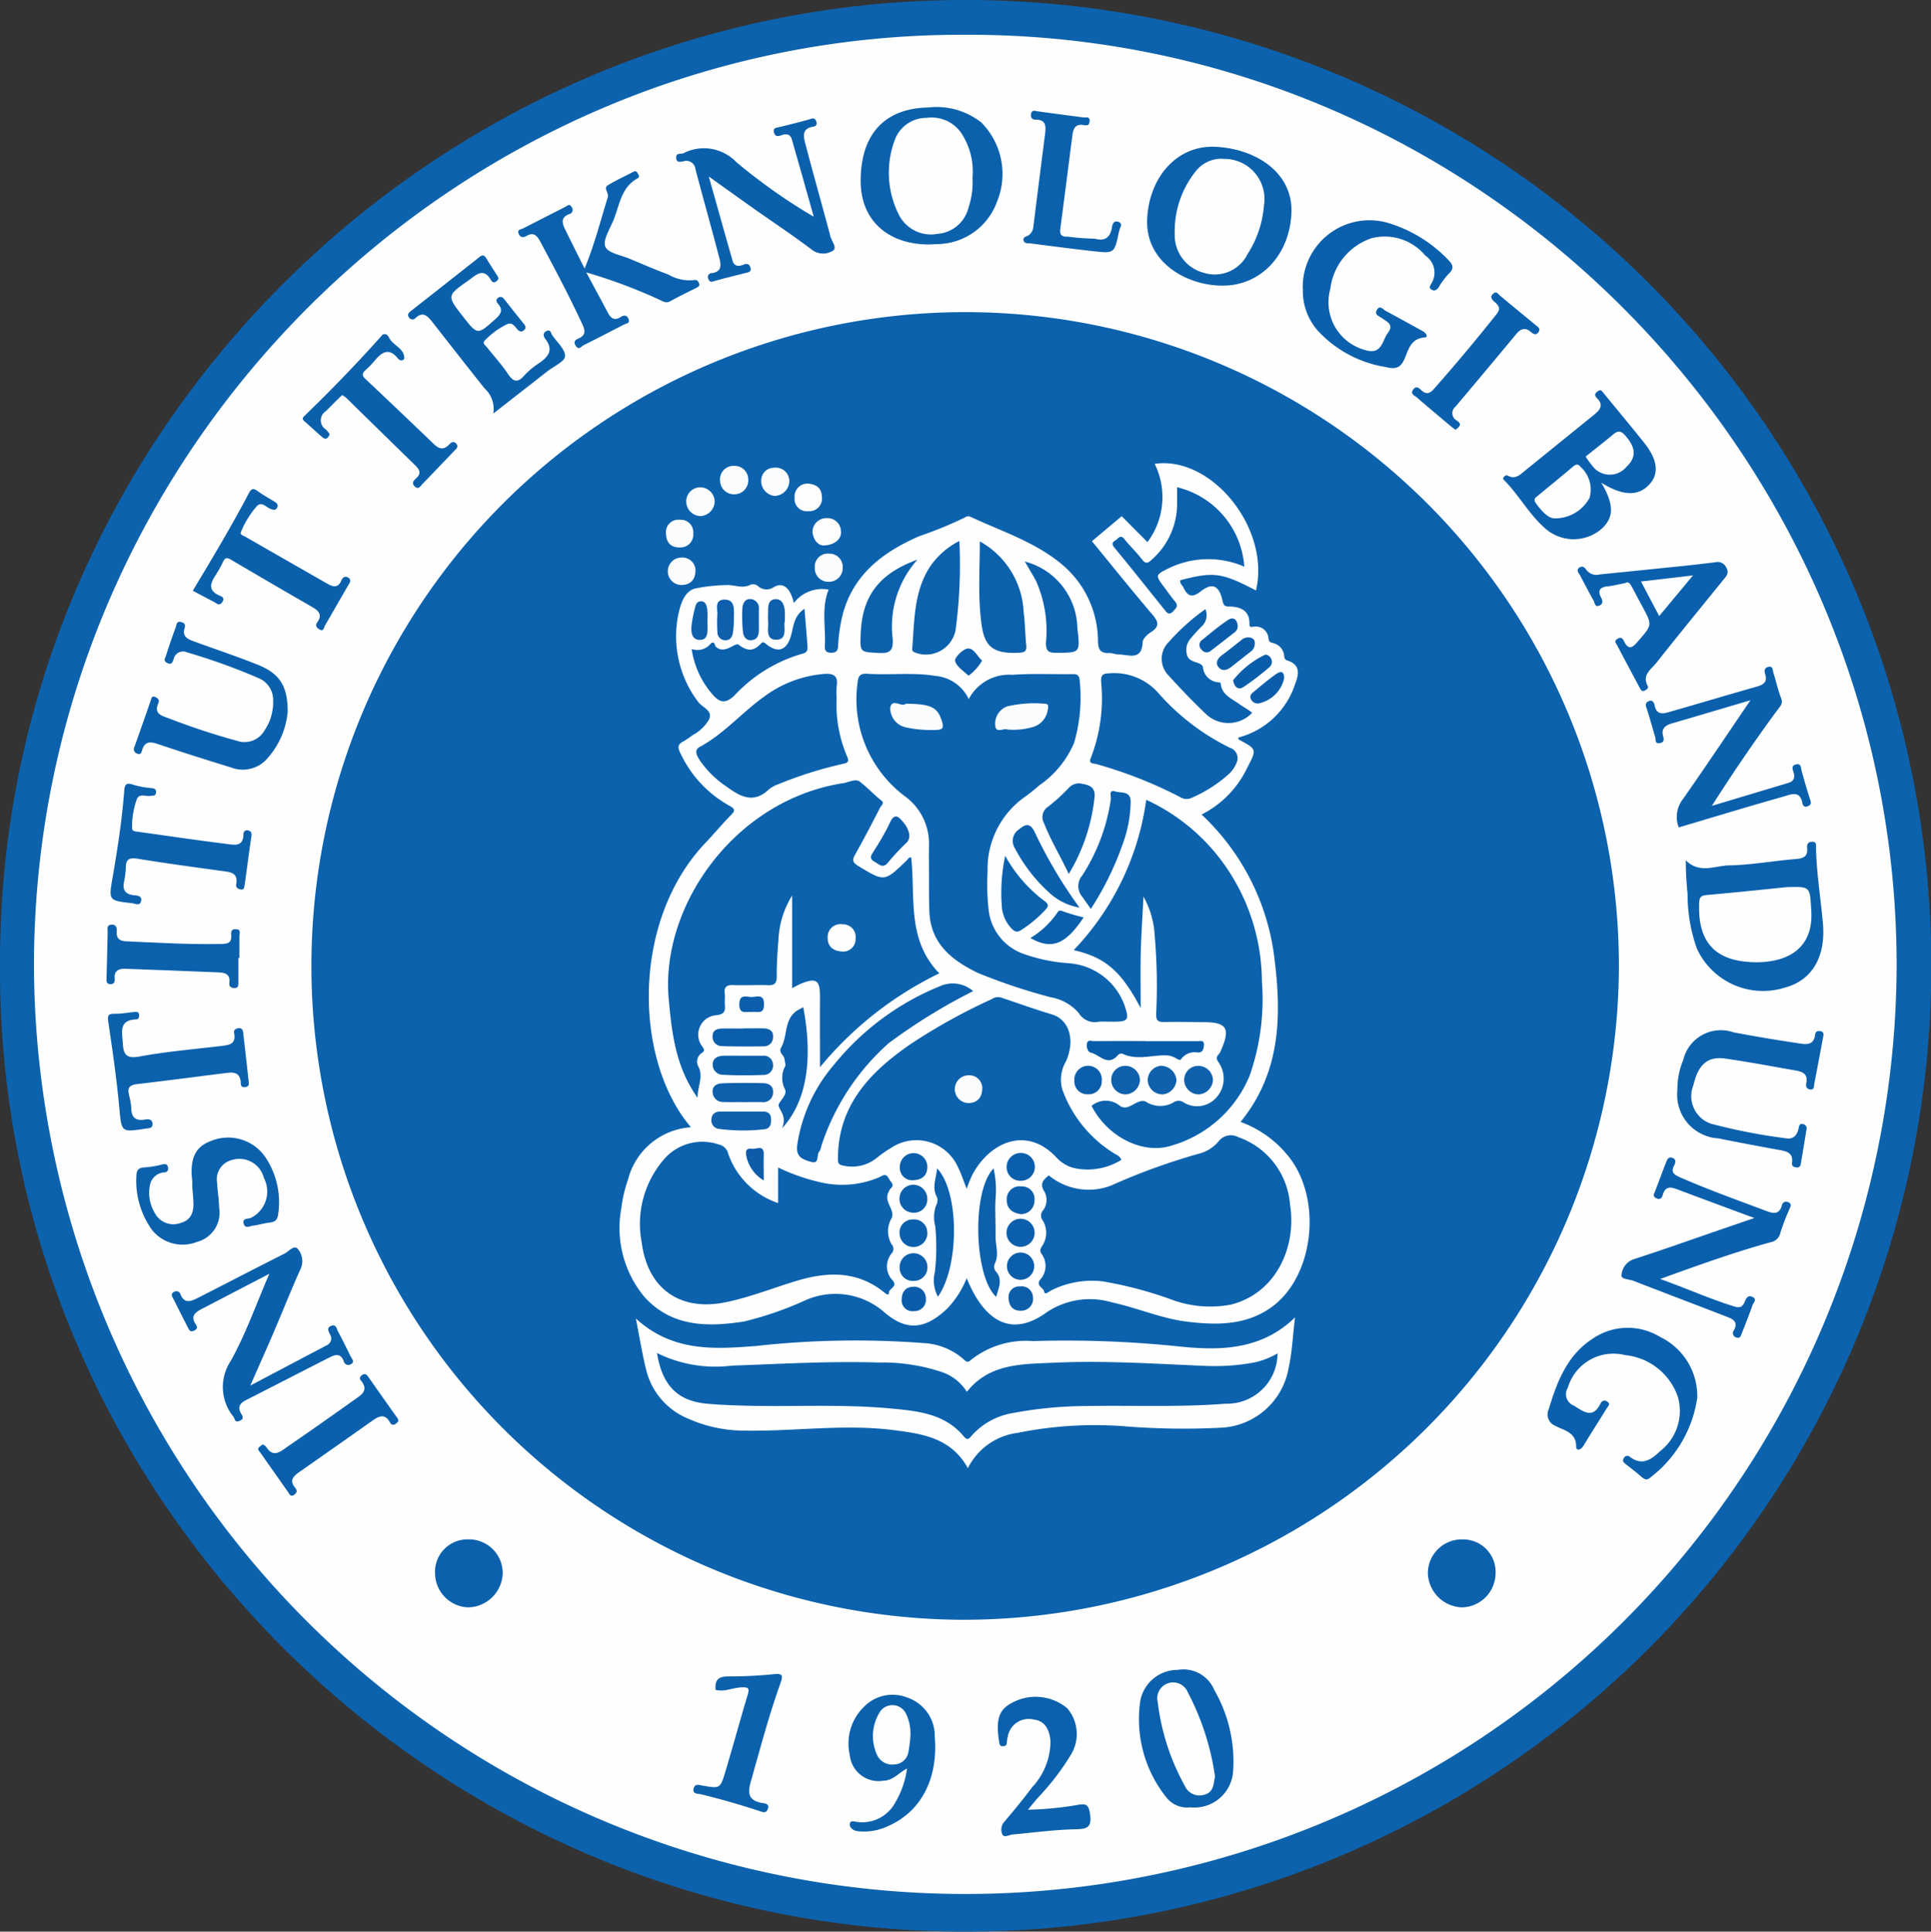 <svg id="Group_3839" data-name="Group 3839" xmlns="http://www.w3.org/2000/svg" xmlns:xlink="http://www.w3.org/1999/xlink" width="124.973" height="125" viewBox="0 0 124.973 125">
  <rect x="0" y="0" width="124.973" height="125" fill="#333333" stroke="none"/>
  <defs>
    <clipPath id="clip-path">
      <rect id="Rectangle_2349" data-name="Rectangle 2349" width="124.973" height="125" fill="none"/>
    </clipPath>
  </defs>
  <g id="Group_3838" data-name="Group 3838" clip-path="url(#clip-path)">
    <path id="Path_4986" data-name="Path 4986" d="M0,62.433C-.086,28.063,28.235-.051,62.568,0a62.5,62.5,0,0,1-.147,125C28.018,124.961-.163,96.729,0,62.433" transform="translate(0 0)" fill="#0c62ad"/>
    <path id="Path_4987" data-name="Path 4987" d="M65.05,4.839c33.217-.086,60.294,27.286,60.231,60.352A60.276,60.276,0,0,1,4.73,65.025C4.772,31.825,32.036,4.7,65.05,4.839" transform="translate(-2.532 -2.59)" fill="#fefefe"/>
    <path id="Path_4988" data-name="Path 4988" d="M85.635,128.086A42.31,42.31,0,1,1,128,85.928a42.421,42.421,0,0,1-42.363,42.157" transform="translate(-23.226 -23.267)" fill="#0c62ad"/>
    <path id="Path_4989" data-name="Path 4989" d="M234.764,118.417c.884.9,1.9.352,2.805.335,1.433-.027,2.859-.29,4.292-.409.495-.041.818-.134.759-.717-.023-.233.058-.415.349-.4s.224.248.228.41c.037,1.624.3,3.227.445,4.841.2,2.193-.7,3.714-2.455,4.182a4.71,4.71,0,0,1-5.7-2.524,10.367,10.367,0,0,1-.6-3.529,20.613,20.613,0,0,1-.117-2.192" transform="translate(-125.666 -62.751)" fill="#0c61ad"/>
    <path id="Path_4990" data-name="Path 4990" d="M215.7,60.333c.868,1.468.822,2.309-.076,3.062a2.78,2.78,0,0,1-3.648-.191c-.975-.883-1.607-2.057-2.521-2.995-.062-.064-.168-.14-.06-.254.074-.08.156-.137.27-.075.48.256.782-.075,1.105-.336l4.446-3.6c.371-.3.669-.615.211-1.077-.158-.159-.185-.28.022-.44.234-.181.3-.013.419.13.874,1.073,1.765,2.133,2.627,3.217s.948,1.99.308,2.675c-.712.763-1.7.752-3.1-.118" transform="translate(-112.064 -29.093)" fill="#0b60ad"/>
    <path id="Path_4991" data-name="Path 4991" d="M76.579,30.394c.5.941.946,1.755,1.378,2.574.2.371.417.591.857.309.175-.113.394-.151.5.135s-.126.273-.279.35c-.878.447-1.75.908-2.634,1.343-.14.069-.3.362-.506.033-.178-.28-.005-.389.188-.472.461-.2.432-.5.254-.885-.849-1.84-1.8-3.628-2.754-5.413-.19-.356-.42-.6-.867-.335-.2.119-.416.114-.516-.145-.107-.278.157-.272.3-.346.9-.464,1.812-.922,2.716-1.389.16-.083.292-.241.43.041a.271.271,0,0,1-.167.423c-.559.212-.474.584-.271.993.4.816.811,1.631,1.261,2.534.646-1.559,1.031-3.1,1.5-4.614.089-.284-.305-.578,0-.77.529-.329,1.1-.583,1.656-.876.169-.09.23,0,.3.126s.121.216-.051.312c-1.084.6-1.146,1.8-1.572,2.777-.235.54-.668,1.251-.487,1.642.189.408,1.005.532,1.554.763.838.353,1.674.712,2.526,1.03a2.71,2.71,0,0,0,1.652.358c.2-.05.292.094.341.239s-.085.212-.207.273c-.56.28-1.124.554-1.671.857-.292.161-.494-.015-.728-.114a34.155,34.155,0,0,0-4.708-1.754" transform="translate(-38.635 -12.766)" fill="#0b61ad"/>
    <path id="Path_4992" data-name="Path 4992" d="M124.33,23.829c-2.721.014-4.445-1.583-4.465-4.046-.025-3.069,1.534-4.766,4.377-4.819a4.683,4.683,0,0,1,3.435.976,4.727,4.727,0,0,1,1.007,5.132,4.156,4.156,0,0,1-3.825,2.732l-.53.024" transform="translate(-64.162 -8.009)" fill="#0c61ad"/>
    <path id="Path_4993" data-name="Path 4993" d="M164.64,29.418c-2.311.005-4.985-1.5-4.882-4.264.1-2.716,1.91-4.818,4.371-4.722,2.588.1,5.048,1.621,4.97,4.228-.081,2.712-1.95,4.772-4.459,4.758" transform="translate(-85.516 -10.935)" fill="#0c61ad"/>
    <path id="Path_4994" data-name="Path 4994" d="M103.07,22.864c-.51-1.8-.961-3.415-1.427-5.025-.109-.38-.427-.353-.7-.249s-.413.017-.462-.227c-.053-.265.173-.264.349-.308.655-.162,1.313-.315,1.96-.507.2-.059.321-.119.429.115.094.2-.007.336-.16.358-.833.117-.639.713-.516,1.187.516,1.986,1.085,3.958,1.607,5.943.08.3.459.722.142.91a1.188,1.188,0,0,1-1.385-.1c-1.206-.912-2.469-1.748-3.706-2.621-.915-.646-1.824-1.3-2.928-2.088.55,1.952,1.039,3.706,1.54,5.456.109.38.413.367.7.25.262-.108.4-.028.463.216.064.266-.16.278-.331.322-.653.168-1.309.323-1.958.505-.188.053-.345.137-.439-.112a.258.258,0,0,1,.237-.39c.628-.078.584-.533.479-.935-.5-1.936-1.047-3.86-1.558-5.794a.591.591,0,0,0-.789-.5c-.2.037-.442.1-.456-.236-.011-.282.2-.245.38-.265a.283.283,0,0,0,.077-.017,2.9,2.9,0,0,1,3.433.564,36.875,36.875,0,0,0,5.025,3.545" transform="translate(-50.4 -8.829)" fill="#0b60ac"/>
    <path id="Path_4995" data-name="Path 4995" d="M231.344,103.248a1.875,1.875,0,0,1,.268-1.832c1.459-2.086,2.876-4.2,4.371-6.4-1.761.52-3.424,1.015-5.089,1.5-.432.126-.7.349-.56.836.069.246.037.412-.248.442-.307.033-.218-.222-.263-.376-.177-.6-.342-1.2-.53-1.793-.066-.207-.174-.414.082-.539.3-.144.38.131.418.309.112.526.485.509.846.406,1.922-.546,3.835-1.124,5.758-1.669.45-.128.7-.309.533-.821-.051-.159-.065-.38.185-.447.348-.092.3.217.354.382.177.543.291,1.109.5,1.639.142.36-.072.534-.237.757-1.456,1.975-2.838,4-4.247,6.209l4.971-1.494c.359-.108.41-.365.317-.676-.062-.207-.161-.425.138-.507.375-.1.327.209.388.426.174.624.35,1.249.553,1.864.072.218.06.318-.168.415s-.319-.082-.338-.194c-.145-.868-.766-.565-1.205-.441-2.173.611-4.332,1.27-6.5,1.912l-.3.09" transform="translate(-122.695 -49.702)" fill="#0b60ac"/>
    <path id="Path_4996" data-name="Path 4996" d="M30.253,175.409c-1.605.835-3.012,1.569-4.42,2.3-.415.215-.692.474-.363.965.123.183.137.315-.108.425-.262.118-.32-.075-.4-.223-.311-.6-.611-1.2-.915-1.806-.081-.16-.223-.337.007-.47a.279.279,0,0,1,.441.158c.246.61.68.441,1.091.233,1.88-.956,3.75-1.933,5.636-2.879.279-.14.618-.594.866-.3a1.222,1.222,0,0,1,.163,1.319c-.6,1.327-1.133,2.681-1.706,4.019-.477,1.114-.973,2.219-1.537,3.5,1.737-.915,3.334-1.758,4.932-2.6a.484.484,0,0,0,.22-.724c-.094-.2-.21-.408.059-.532.342-.157.376.184.473.365.283.527.546,1.064.808,1.6.082.168.307.359,0,.522a.305.305,0,0,1-.441-.2c-.2-.552-.561-.436-.935-.246-1.788.91-3.573,1.829-5.361,2.739-.4.2-.621.456-.339.905.132.21.153.365-.14.467s-.267-.14-.356-.267a3.042,3.042,0,0,1-.195-3.606c.971-1.731,1.632-3.636,2.514-5.668" transform="translate(-12.81 -92.987)" fill="#0b60ac"/>
    <path id="Path_4997" data-name="Path 4997" d="M228.331,169.041c1.7.614,3.219,1.288,4.8,1.784.428.134.578-.046.7-.362.09-.224.217-.375.471-.26.329.15.07.362.014.521-.214.612-.454,1.217-.693,1.82-.063.158-.1.382-.368.284a.291.291,0,0,1-.158-.451c.329-.575-.085-.751-.481-.9-2.01-.78-4.028-1.542-6.038-2.322-.269-.1-.787-.082-.747-.37a1.173,1.173,0,0,1,.82-1.029c1.8-.58,3.589-1.219,5.382-1.835l2.393-.822c-1.75-.65-3.353-1.239-4.951-1.842-.433-.164-.8-.251-.971.335-.05.174-.134.345-.393.24-.31-.126-.165-.309-.092-.5.232-.605.455-1.214.691-1.817.074-.19.152-.419.437-.3.243.1.177.329.1.468-.274.5.047.636.412.8,1.833.8,3.718,1.474,5.59,2.176.443.166.806.2.961-.375a.282.282,0,0,1,.426-.2c.26.116.12.289.058.45a15.347,15.347,0,0,0-.582,1.524.773.773,0,0,1-.618.605c-2.378.655-4.7,1.494-7.174,2.386" transform="translate(-120.889 -86.279)" fill="#0b60ad"/>
    <path id="Path_4998" data-name="Path 4998" d="M225.237,189.4a7.933,7.933,0,0,1-3.067,5.209c-.2.173-.366.095-.548-.064-.334-.293-.69-.561-1.038-.837-.131-.1-.221-.2-.1-.383a.25.25,0,0,1,.4-.065c.777.585,1.372.172,1.923-.36a3.3,3.3,0,0,0,1.18-3.5,4.023,4.023,0,0,0-3.426-2.732,3.075,3.075,0,0,0-3.707,2.115.79.79,0,0,0,.376,1.146c.639.379,1.227.905,1.743-.128a.277.277,0,0,1,.454-.109c.2.145.039.271-.037.393-.509.82-1.028,1.634-1.528,2.459-.165.271-.466.35-.467.04,0-.935-.8-1.041-1.334-1.333a.793.793,0,0,1-.432-1.1c.528-1.775,1.189-3.48,2.832-4.545a4.013,4.013,0,0,1,4.372-.111,4.245,4.245,0,0,1,2.4,3.905" transform="translate(-115.387 -98.976)" fill="#0b60ad"/>
    <path id="Path_4999" data-name="Path 4999" d="M181.436,35.14a4.317,4.317,0,0,1,5.774-4.185,8.92,8.92,0,0,1,3.6,2.267c.3.3.489.56.071.94a5.045,5.045,0,0,0-.651.879c-.12.171-.268.262-.461.149s-.089-.264-.007-.4a1.326,1.326,0,0,0-.391-1.8,3.43,3.43,0,0,0-3.466-1.134,3.957,3.957,0,0,0-2.686,3.286,3.2,3.2,0,0,0,2.287,3.966c1.06.311,1.068-.631,1.446-1.13.4-.532-.071-.709-.4-.949-.173-.125-.5-.207-.324-.52.192-.348.4-.04.569.052.8.428,1.6.876,2.4,1.312.2.11.4.394.126.413-.9.061-1.054.807-1.293,1.369-.276.649-.644.687-1.211.547a7.621,7.621,0,0,1-4.445-2.394,3.867,3.867,0,0,1-.931-2.666" transform="translate(-97.121 -16.447)" fill="#0b60ad"/>
    <path id="Path_5000" data-name="Path 5000" d="M28.595,92.484a5.2,5.2,0,0,1-1.244,2.873,2.1,2.1,0,0,1-2.407.667c-1.584-.488-3.164-.988-4.734-1.516-.5-.167-.862-.193-1.032.4-.043.148-.088.315-.313.217a.3.3,0,0,1-.179-.441q.537-1.506,1.057-3.017c.043-.125.056-.276.236-.224s.349.189.256.4c-.313.712.2.826.679,1a45.6,45.6,0,0,0,4.439,1.462,1.485,1.485,0,0,0,1.754-.691,3.237,3.237,0,0,0,.553-1.923,1.521,1.521,0,0,0-.9-1.434,39.9,39.9,0,0,0-4.678-1.688.617.617,0,0,0-.859.432c-.076.2-.12.411-.43.251-.267-.138-.113-.32-.069-.461q.292-.929.632-1.843c.058-.155.039-.444.386-.326.254.086.233.222.178.418-.149.539.257.687.624.823,1.364.505,2.749.958,4.1,1.5,1.441.574,1.978,1.389,1.956,3.122" transform="translate(-9.983 -46.356)" fill="#0b60ad"/>
    <path id="Path_5001" data-name="Path 5001" d="M233.6,147.413a4.9,4.9,0,0,1,.38-1.981,2.5,2.5,0,0,1,3.252-1.779q2.073.392,4.161.7c.459.069,1.028.208,1.121-.555.02-.17.135-.262.338-.223.227.044.215.2.185.352q-.285,1.536-.581,3.07c-.031.162.015.4-.287.349-.256-.045-.262-.251-.226-.423.118-.573-.242-.72-.68-.8-1.515-.263-3.027-.551-4.549-.769-1.159-.167-1.761.368-2.08,1.719a1.884,1.884,0,0,0,1.125,2.488,36.962,36.962,0,0,0,4.822.943c.535.1.765-.189.864-.651.035-.164.064-.313.287-.261a.273.273,0,0,1,.22.352q-.178,1.119-.369,2.236a.237.237,0,0,1-.275.215c-.179-.014-.317-.1-.291-.291.093-.677-.366-.756-.858-.845q-1.959-.355-3.911-.744a2.833,2.833,0,0,1-2.652-3.109" transform="translate(-125.039 -76.848)" fill="#0c61ad"/>
    <path id="Path_5002" data-name="Path 5002" d="M161.928,241.4a1.705,1.705,0,0,1-1.55-.642,8.1,8.1,0,0,1-1.68-6.292,2.46,2.46,0,0,1,2.423-1.961,2.161,2.161,0,0,1,2.357,1.3,9.249,9.249,0,0,1,1.221,5.243,2.51,2.51,0,0,1-2.77,2.352" transform="translate(-84.891 -124.444)" fill="#0b61ad"/>
    <path id="Path_5003" data-name="Path 5003" d="M62.347,45.8a1.8,1.8,0,0,0-.565-1.623c-1.139-1.429-2.262-2.871-3.391-4.309-.294-.374-.592-.7-1.081-.246A.259.259,0,0,1,56.9,39.6c-.159-.2-.022-.327.132-.448q2.217-1.741,4.431-3.487c.2-.159.312-.1.429.094.23.377.469.75.711,1.12.081.124.109.224-.022.336-.151.129-.282.131-.382-.044-.5-.866-.988-.315-1.458.016-1.409.99-1.406.995-.356,2.337.948,1.213.939,1.2,2.1.16.342-.306.517-.577.175-.975-.114-.132-.175-.273,0-.4.163-.112.285-.042.4.1.418.534.842,1.064,1.265,1.594.106.133.172.263.011.4a.264.264,0,0,1-.409-.026c-.194-.2-.347-.514-.7-.352a5.065,5.065,0,0,0-1.442,1.061c-.172.171.071.325.174.457.435.554.92,1.075,1.31,1.659.35.524.626.667,1.091.128a5.023,5.023,0,0,1,.964-.8c.585-.407.928-.843.4-1.539-.122-.162-.215-.39.065-.525s.286.149.372.272c.313.446.845.915.828,1.358-.013.336-.73.65-1.138.968Q64.1,44.436,62.347,45.8" transform="translate(-30.42 -19.041)" fill="#0b60ac"/>
    <path id="Path_5004" data-name="Path 5004" d="M222.788,79.627c-.458.086-.762.169-1.072.2-.507.044-.751.225-.476.748.114.219.116.42-.14.514-.273.1-.269-.178-.346-.316-.3-.545-.593-1.1-.882-1.649-.078-.15-.264-.315-.072-.482.166-.144.344-.08.461.105a.834.834,0,0,0,.9.316q2.689-.27,5.377-.547c.7-.072,1.4-.154,2.1-.241a.609.609,0,0,1,.694.339c.2.341.039.52-.141.743-1.464,1.808-2.94,3.608-4.383,5.432-.329.415-.939.77-.564,1.478.083.157-.053.237-.16.3-.2.124-.278-.032-.352-.17-.492-.918-.984-1.837-1.467-2.759-.06-.114-.211-.246,0-.388s.345-.091.44.112c.336.722.641.348.958-.017.878-1.012.88-1.011.266-2.161-.209-.391-.421-.779-.627-1.172-.142-.27-.271-.555-.512-.383" transform="translate(-117.612 -41.892)" fill="#0b60ad"/>
    <path id="Path_5005" data-name="Path 5005" d="M22.609,161.6c0-.223.008-.3,0-.38-.222-1.847.478-2.357,1.418-2.672a2.919,2.919,0,0,1,3.364,1.2,5.244,5.244,0,0,1,.782,3.589c-.049.4-.2.53-.563.569s-.713.157-1.073.2c-.2.022-.5.22-.6-.126-.1-.375.262-.3.455-.373a1.9,1.9,0,0,0,.853-2.587,1.632,1.632,0,0,0-2.065-1.165,1.286,1.286,0,0,0-.959,1.5c.02.522.116,1.042.125,1.564a1.954,1.954,0,0,1-1.426,2.235,2.534,2.534,0,0,1-2.9-.753,5.435,5.435,0,0,1-1.027-3.533c.009-.336.125-.519.514-.53a6.332,6.332,0,0,0,1.156-.193c.176-.039.315-.045.369.151.046.17,0,.328-.195.36a1.006,1.006,0,0,0-.968.84,2.5,2.5,0,0,0,.323,1.8,1.351,1.351,0,0,0,1.691.624c.672-.191.832-.73.8-1.358-.021-.366-.054-.731-.071-.953" transform="translate(-10.166 -84.79)" fill="#0c61ad"/>
    <path id="Path_5006" data-name="Path 5006" d="M121.966,240.78c-.542.279-.889.778-1.536.79a1.87,1.87,0,0,1-2.168-1.663,3.315,3.315,0,0,1,.954-3.154,2.58,2.58,0,0,1,2.765-.565,2.614,2.614,0,0,1,1.781,2.518c.219,2.606-.779,4.925-3.253,5.9a3.618,3.618,0,0,1-1.765.226c-.253-.029-.494-.23-.484-.438.015-.3.314-.173.508-.153A2.424,2.424,0,0,0,121.195,243a5.783,5.783,0,0,0,.771-2.219" transform="translate(-63.265 -126.337)" fill="#0c61ad"/>
    <path id="Path_5007" data-name="Path 5007" d="M140.906,243.6a21.359,21.359,0,0,0,3.26-.317c.489-.086.675-.027.764.578.133.9-.181.989-.96,1.005-1.355.029-2.707.216-4.06.338-.222.02-.517.235-.647,0a.757.757,0,0,1,.157-.862c.606-.718,1.206-1.445,1.768-2.2a4.353,4.353,0,0,0,1.184-2.975c-.064-.824-.416-1.329-1.074-1.4a1.371,1.371,0,0,0-1.689,1.108,1.91,1.91,0,0,0-.064.385c-.007.165-.086.225-.241.233-.219.012-.227-.12-.255-.293-.228-1.427-.016-2.083.831-2.517a3.2,3.2,0,0,1,3.574.349,2.557,2.557,0,0,1,.254,2.987,16.308,16.308,0,0,1-2.193,2.851l-.609.737" transform="translate(-74.386 -126.49)" fill="#0b61ad"/>
    <path id="Path_5008" data-name="Path 5008" d="M16.381,146.252a4.59,4.59,0,0,1,.154.843c0,.6.238.882.856.787.243-.037.513-.051.523.284.009.289-.263.269-.461.3-1.6.244-1.544.239-1.7-1.45-.171-1.817-.43-3.626-.7-5.431-.064-.421-.037-.557.412-.553s.882-.08,1.325-.12c.145-.013.254.037.253.209,0,.134-.012.265-.191.273-1.145.051-.9.829-.862,1.561.045.78.277.992,1.119.836,1.715-.317,3.463-.461,5.2-.67.511-.061,1.032-.088.884-.836-.04-.2.08-.28.252-.313.25-.049.315.1.338.307.112,1.011.235,2.021.339,3.033.02.187.1.445-.237.47-.3.022-.249-.217-.269-.376-.072-.585-.476-.6-.914-.545-1.915.238-3.829.494-5.746.717-.446.052-.7.171-.566.674" transform="translate(-8.041 -75.428)" fill="#0c61ad"/>
    <path id="Path_5009" data-name="Path 5009" d="M16.263,115.52c-.11.6.2.8.734.841.219.015.441.08.375.375-.056.25-.251.217-.439.162a.918.918,0,0,0-.153-.032c-1.526-.174-1.508-.171-1.247-1.686.319-1.851.606-3.708.749-5.582.032-.425.138-.553.573-.4a5.624,5.624,0,0,0,1.151.217c.2.026.365.04.332.306-.029.235-.209.17-.351.2-.309.06-.74-.2-.9.242a5.383,5.383,0,0,0-.3,1.842c0,.233.26.219.432.244,1.886.266,3.772.542,5.662.779.481.06,1.109.231,1.118-.63a.23.23,0,0,1,.323-.232c.17.047.222.156.192.356-.158,1.058-.29,2.12-.44,3.179-.02.142-.046.331-.279.272-.163-.041-.305-.121-.268-.318.15-.781-.39-.8-.923-.875-1.808-.249-3.618-.49-5.419-.786-.556-.091-.808,0-.8.6a5.8,5.8,0,0,1-.125.928" transform="translate(-8.242 -58.419)" fill="#0c61ad"/>
    <path id="Path_5010" data-name="Path 5010" d="M43.909,53c-.1.25-.237.4-.472.2-.4-.339-.777-.7-1.172-1.042-.18-.157-.081-.251.043-.371q2.542-2.454,4.9-5.082c.053-.058.1-.144.163-.163.283-.083.35.187.454.336.286.411.884.6.913,1.172.008.181-.247.258-.412.054-.619-.766-1.085-.367-1.547.188a5.486,5.486,0,0,1-.548.561c-.215.194-.252.346-.015.569q2.229,2.1,4.435,4.219c.342.329.645.4.991.029.13-.139.286-.249.459-.053s.009.321-.119.453c-.69.716-1.372,1.439-2.067,2.151-.128.132-.25.4-.5.163-.222-.208-.072-.388.088-.527.364-.318.214-.573-.063-.843q-2.218-2.165-4.433-4.336c-.088-.086-.281-.218-.3-.2-.364.336-.7.7-1.061,1.045a.7.7,0,0,0,.025,1.181,2.342,2.342,0,0,1,.235.294" transform="translate(-22.572 -24.905)" fill="#0b60ac"/>
    <path id="Path_5011" data-name="Path 5011" d="M26.851,74.685c1.254-2.087,2.5-4.163,3.625-6.306.16-.3.291-.352.577-.139.354.263.749.473,1.125.706.155.1.22.227.116.392s-.233.112-.4.059c-.293-.1-.572-.518-.9-.183a6.031,6.031,0,0,0-1.022,1.655c-.095.194.137.243.264.316q2.645,1.517,5.293,3.03c.369.211.722.338.943-.206.072-.178.23-.3.441-.169s.119.288.016.463c-.515.876-1.012,1.762-1.527,2.638-.072.124-.07.417-.363.244-.187-.11-.276-.253-.137-.447.382-.531.05-.782-.372-1.026q-2.606-1.5-5.2-3.029c-.268-.158-.393-.15-.527.143a8.057,8.057,0,0,1-.539.953c-.31.49-.368.9.26,1.195.133.063.45.138.231.45-.192.276-.351.083-.522-.007-.461-.242-.921-.487-1.387-.733" transform="translate(-14.373 -36.459)" fill="#0b60ac"/>
    <path id="Path_5012" data-name="Path 5012" d="M147.163,23.7c.621.182.994-.063,1.1-.756.027-.18.121-.444.415-.335.31.116.112.336.073.518-.011.051-.034.1-.045.15-.287,1.371-.288,1.384-1.662,1.231-1.347-.15-2.692-.328-4.036-.5-.169-.022-.411.033-.468-.191-.064-.249.213-.249.344-.352a.745.745,0,0,0,.288-.53c.249-2.018.507-4.035.764-6.052.063-.492.031-.9-.632-.885-.215,0-.325-.153-.279-.377.056-.273.239-.189.426-.163.981.139,1.963.262,2.945.393.18.024.453-.092.415.278-.03.292-.243.239-.406.213-.5-.079-.645.229-.7.629-.263,2.017-.515,4.036-.784,6.051-.053.4.041.57.482.547a16.375,16.375,0,0,0,1.759.132" transform="translate(-76.294 -8.254)" fill="#0c61ad"/>
    <path id="Path_5013" data-name="Path 5013" d="M98,234.131c-.067-.636.183-.875.831-.869a28.455,28.455,0,0,0,2.977-.148c.551-.053.55.127.4.552-.755,2.1-1.322,4.261-1.932,6.407-.212.743-.159,1.2.688,1.374.15.031.564.019.411.406-.127.322-.379.17-.6.1-1.233-.4-2.479-.764-3.742-1.066-.17-.04-.555,0-.457-.377.085-.329.365-.218.589-.18,1.11.19,1.134.2,1.46-.884.5-1.665.954-3.345,1.455-5.01.128-.427.017-.477-.386-.466-.57.016-1.113.314-1.693.162" transform="translate(-51.685 -124.779)" fill="#0c61ad"/>
    <path id="Path_5014" data-name="Path 5014" d="M23.37,130.916c0,.524,0,1.048,0,1.572,0,.187.017.374-.26.374-.235,0-.353-.121-.325-.336.079-.618-.336-.665-.77-.682-1.987-.081-3.974-.161-5.961-.23-.4-.014-.739.1-.69.619.019.2-.017.38-.276.376s-.258-.169-.251-.378c.032-.994.042-1.989.07-2.984,0-.189-.088-.459.235-.488.354-.032.369.244.354.478-.028.466.24.585.628.6,2.041.092,4.079.213,6.124.171.38-.007.688-.037.658-.535-.013-.2-.041-.436.3-.421.363.017.227.257.226.448,0,.471,0,.942,0,1.413Z" transform="translate(-7.941 -68.922)" fill="#0c61ad"/>
    <path id="Path_5015" data-name="Path 5015" d="M36.27,195.9c.083.055.169.081.2.138.473.777.957.3,1.406-.006q2.157-1.485,4.289-3.009c.422-.3,1.015-.6.433-1.277-.1-.121-.03-.253.085-.334.153-.108.277-.074.39.087q.94,1.347,1.893,2.684c.122.171.072.253-.091.369a.228.228,0,0,1-.38-.079c-.336-.6-.725-.406-1.146-.108q-2.362,1.669-4.733,3.325c-.391.271-.642.55-.268,1,.147.178.143.316-.045.457-.244.183-.312-.034-.411-.175q-.9-1.276-1.8-2.558c-.065-.093-.209-.193-.077-.332a1.875,1.875,0,0,1,.248-.187" transform="translate(-19.254 -102.426)" fill="#0b60ad"/>
    <path id="Path_5016" data-name="Path 5016" d="M199.464,49.618c-.122-.095-.225-.169-.322-.25-.72-.607-1.444-1.21-2.155-1.828-.153-.133-.48-.236-.245-.542.2-.257.39-.054.529.072.313.284.548.192.793-.086q2.105-2.383,4.082-4.874c.287-.364.085-.56-.161-.777-.175-.154-.3-.322-.079-.52s.321.022.453.132q1.148.951,2.3,1.9c.142.117.33.22.19.438-.162.25-.33.149-.514-.007-.356-.3-.652-.195-.932.144q-1.955,2.356-3.929,4.695a.542.542,0,0,0,.088.912c.111.087.276.193.148.378a1.355,1.355,0,0,1-.244.212" transform="translate(-105.27 -21.806)" fill="#0b60ad"/>
    <path id="Path_5017" data-name="Path 5017" d="M203.239,216.564a2.225,2.225,0,0,1-2.183,2.2,2.29,2.29,0,0,1-2.2-2.212,2.192,2.192,0,0,1,2.258-2.186,2.1,2.1,0,0,1,2.125,2.2" transform="translate(-106.446 -114.747)" fill="#0c61ad"/>
    <path id="Path_5018" data-name="Path 5018" d="M60.584,216.554a2.1,2.1,0,0,1,2.136-2.191,2.183,2.183,0,0,1,2.245,2.2,2.282,2.282,0,0,1-2.209,2.2,2.225,2.225,0,0,1-2.171-2.208" transform="translate(-32.43 -114.747)" fill="#0c61ad"/>
    <path id="Path_5019" data-name="Path 5019" d="M90.959,107.486c-3.722-4.358-3.865-13.394.944-18.425.561-.587,1.077-1.217,1.647-1.793.3-.3.229-.416-.114-.6a7.5,7.5,0,0,1-3.156-3.378c-.19-.369-.207-.592.192-.787a6.358,6.358,0,0,0,.583-.395,2.694,2.694,0,0,0,1.068-1.017c.27-.595-.454-.779-.714-1.153a7.016,7.016,0,0,1-1.242-5.784c.154-.671.437-1.44,1.143-1.557a11.184,11.184,0,0,1,2.05-.207c.5.013.975.245,1.482-.036a.513.513,0,0,1,.439.093.812.812,0,0,0,1.046.069c.606-.332,1.053.063,1.287,1.036a2.3,2.3,0,0,1,2.25-.867c-.484,1.2-.175,2.441-.246,3.656-.017.289.088.428.4.43.29,0,.431-.082.454-.388a11.009,11.009,0,0,1,.3-2.087c.7-2.621,2.626-4.05,4.954-5.066a25.667,25.667,0,0,0,2.95-1.21.365.365,0,0,1,.365-.048c2,.937,4.119,1.6,5.873,3.041a6.5,6.5,0,0,1,2.382,5.064c.021.545.21.727.717.713.205-.006.413.093.619.092.639,0,1.5.44,1.554-.79.011-.229.3-.5.532-.65.562-.355.512-.655.107-1.131-1.322-1.554-2.6-3.147-3.921-4.758l1.926-1.618,1.668,1.677a4.855,4.855,0,0,0,.466-5.066c3.709-.536,7.506,4.208,6.558,8.193-2.231-1.157-2.731-1.224-4.9-.661-.043.211.136.323.211.482.274.588.579.657,1.118.236.738-.577,1.179-.388,1.4.587.08.355.137.393.506.4.643.021,1.252.249,1.242,1.093,0,.133-.01.252.2.22a.837.837,0,0,1,1.038.792c.037.226.177.21.313.266a.924.924,0,0,1,.7.851.272.272,0,0,0,.223.274c.8.266.741.85.5,1.46a5.253,5.253,0,0,1-3.674,3.514c-.063.115.02.139.078.171,1.1.6,1.1.6.485,1.775a6.519,6.519,0,0,1-2.962,3.042,15.247,15.247,0,0,1,4.743,9.536c.441,3.684.317,7.242-2.219,10.356a7.048,7.048,0,0,1,3.12,2.25c2.193,2.76,1.634,7.771-1.127,9.744-1.649,1.178-3.53,1.162-5.42.937-1.685-.2-3.253-.9-4.9-1.254a5.012,5.012,0,0,0-4.2.628c-2.394,1.748-3.968.373-4.919-1.566-.091-.184-.17-.375-.281-.622a6.179,6.179,0,0,1-1.24,1.944c-1.4,1.339-2.615,1.524-4.082.262a4.8,4.8,0,0,0-5.185-.751,22,22,0,0,1-3.9,1.343c-2.334.362-4.635.364-6.407-1.543a6.969,6.969,0,0,1-1.535-5.79,8.543,8.543,0,0,1,.423-1.823,4.521,4.521,0,0,1,4.092-3.415" transform="translate(-46.235 -34.531)" fill="#fefefe"/>
    <path id="Path_5020" data-name="Path 5020" d="M131.218,183.442c-.15,1.178-.182,2.222-.411,3.247a4.663,4.663,0,0,1-4.465,3.9,47.555,47.555,0,0,1-6.2-.1,25.159,25.159,0,0,0-6.867.428,4.181,4.181,0,0,0-3.233,2.288c-1.078-1.965-2.945-2.229-4.813-2.465-3.244-.411-6.488.1-9.734.033a8.928,8.928,0,0,1-3.556-.775,4.592,4.592,0,0,1-2.732-3.219c-.244-1-.409-2.026-.652-3.259,2.377,2.166,5.059,1.987,7.771,1.777a58.339,58.339,0,0,1,10.821-.191,4.256,4.256,0,0,1,2.636,1.064c.153.15.26.219.449.038a5.718,5.718,0,0,1,4.022-1.229,70.572,70.572,0,0,1,9.645.367c2.618.256,5.193.167,7.318-1.9" transform="translate(-47.403 -98.195)" fill="#fefefe"/>
    <path id="Path_5021" data-name="Path 5021" d="M96.5,69.72a.951.951,0,0,1-.931-.958.91.91,0,0,1,.9-.906.941.941,0,0,1,.942.943.979.979,0,0,1-.914.921" transform="translate(-51.157 -36.321)" fill="#fafcfd"/>
    <path id="Path_5022" data-name="Path 5022" d="M106.015,65.917a.827.827,0,0,1,.845-.789.871.871,0,0,1,.973.879.98.98,0,0,1-.94.947.969.969,0,0,1-.877-1.038" transform="translate(-56.749 -34.861)" fill="#fbfcfd"/>
    <path id="Path_5023" data-name="Path 5023" d="M114.288,78.915a.867.867,0,0,1-.813-.906.842.842,0,0,1,.929-.912.856.856,0,0,1,.878.9.89.89,0,0,1-.994.915" transform="translate(-60.742 -41.269)" fill="#fbfcfd"/>
    <path id="Path_5024" data-name="Path 5024" d="M101.2,66.713a.885.885,0,0,1-.914-.86.863.863,0,0,1,.882-.976.875.875,0,0,1,.937.86.9.9,0,0,1-.9.977" transform="translate(-53.68 -34.727)" fill="#fbfcfd"/>
    <path id="Path_5025" data-name="Path 5025" d="M94.516,73.272a.829.829,0,0,1-.855.9c-.605.023-.906-.333-.911-.921a.8.8,0,0,1,.884-.87.814.814,0,0,1,.882.889" transform="translate(-49.648 -38.746)" fill="#fcfcfd"/>
    <path id="Path_5026" data-name="Path 5026" d="M94.786,78.432c0,.648-.323.954-.861.982a.889.889,0,1,1-.045-1.777.847.847,0,0,1,.906.8" transform="translate(-49.774 -41.558)" fill="#fcfcfd"/>
    <path id="Path_5027" data-name="Path 5027" d="M113.857,73.918c-.337,0-.638-.33-.71-.85a.9.9,0,0,1,.943-.918.872.872,0,0,1,.9.885c.045.457-.421.874-1.137.884" transform="translate(-60.563 -38.621)" fill="#fdfdfe"/>
    <path id="Path_5028" data-name="Path 5028" d="M111.542,67.343c.493.046.866.26.887.846a.816.816,0,0,1-.886.936.786.786,0,0,1-.88-.865.835.835,0,0,1,.879-.917" transform="translate(-59.237 -36.048)" fill="#fdfdfe"/>
    <path id="Path_5029" data-name="Path 5029" d="M242.317,123.521c1.551-.041,1.475-.036,1.574,1.527.168,2.654-1.838,3.425-3.872,3.328-2.433-.114-3.482-1.38-3.384-3.822.014-.349.086-.487.466-.52,1.74-.15,3.477-.338,5.215-.512" transform="translate(-126.666 -66.114)" fill="#fefefe"/>
    <path id="Path_5030" data-name="Path 5030" d="M214.983,68.176c-.386-.02-.807-.457-1.184-.987-.192-.27,0-.369.16-.5.746-.617,1.5-1.225,2.236-1.852.2-.169.332-.206.509.015a1.973,1.973,0,0,1,.574,1.995,2.529,2.529,0,0,1-2.3,1.328" transform="translate(-114.402 -34.633)" fill="#fefefe"/>
    <path id="Path_5031" data-name="Path 5031" d="M220.813,61.724c.613-.49,1.209-.953,1.789-1.435.289-.24.481-.27.768.052.7.79.759,1.408.1,2.032a1.4,1.4,0,0,1-2.24-.09c-.152-.171-.274-.368-.414-.559" transform="translate(-118.199 -32.173)" fill="#fdfdfe"/>
    <path id="Path_5032" data-name="Path 5032" d="M129.2,20.287a5.06,5.06,0,0,1-.257,1.924,2.235,2.235,0,0,1-2.011,1.7A2.33,2.33,0,0,1,124.4,22.6a6.034,6.034,0,0,1-.227-4.771,2.174,2.174,0,0,1,2.055-1.425,2.321,2.321,0,0,1,2.292,1.052,4.51,4.51,0,0,1,.681,2.828" transform="translate(-66.262 -8.776)" fill="#fefefe"/>
    <path id="Path_5033" data-name="Path 5033" d="M166.766,22.126a2.594,2.594,0,0,1,2.612,3.01,6.75,6.75,0,0,1-1.06,3.145,2.367,2.367,0,0,1-2.851,1.21,2.511,2.511,0,0,1-1.864-2.508,6.2,6.2,0,0,1,1.363-4.061,2.094,2.094,0,0,1,1.8-.8" transform="translate(-87.575 -11.843)" fill="#fefefe"/>
    <path id="Path_5034" data-name="Path 5034" d="M164.931,240.346c-.1.489-.066,1.036-.7,1.2a1.034,1.034,0,0,1-1.248-.56,14.83,14.83,0,0,1-1.76-5.432,1.026,1.026,0,0,1,1.943-.643,16.75,16.75,0,0,1,1.761,5.433" transform="translate(-86.295 -125.405)" fill="#fefefe"/>
    <path id="Path_5035" data-name="Path 5035" d="M231.9,80.127l-2.187,2.63-1.179-2.237,3.366-.393" transform="translate(-122.331 -42.891)" fill="#fcfdfd"/>
    <path id="Path_5036" data-name="Path 5036" d="M124,239.4a8.67,8.67,0,0,1-.133,1.087.959.959,0,0,1-.931.8,1.067,1.067,0,0,1-1.092-.606,2.927,2.927,0,0,1,.163-2.771.972.972,0,0,1,1.685.052A2.974,2.974,0,0,1,124,239.4" transform="translate(-65.076 -127.105)" fill="#fdfdfe"/>
    <path id="Path_5037" data-name="Path 5037" d="M94.953,129.211c-1.426-2-1.672-4.194-1.871-6.409-.538-6.018,4.281-12.874,11.3-13.955.36-.055.794-.307,1.062-.1.491.375.918.843,1.411,1.231.209.165-.035.338-.106.476-.511,1-1.025,1.991-1.575,2.965-.2.354-.248.532.167.783,1.706,1.031,1.695,1.048,3.136-.347.082-.079.134-.226.3-.2.278,2.565-.3,5.324,1.817,7.5a22.994,22.994,0,0,0-7.722,6.075c0-1.581-.008-3.055,0-4.53.007-1.116-.226-1.285-1.265-.862a5.7,5.7,0,0,0-.536.284v-6.006a5.941,5.941,0,0,0-.889,2.9c-.066.782-.113,1.569-.108,2.353,0,.465-.172.57-.6.553-.732-.027-1.468.026-2.2-.007-.441-.019-.621.112-.565.562.029.232-.011.472.009.706.035.412-.024.619-.548.681a1.258,1.258,0,0,0-.912,2.028c.132.2.167.277-.022.41a.667.667,0,0,0-.26.835c.388.685-.035,1.315-.023,2.074" transform="translate(-49.804 -58.168)" fill="#0c62ad"/>
    <path id="Path_5038" data-name="Path 5038" d="M126.567,95.484a2.939,2.939,0,0,1,2.824-1.579c1.3-.094,2.62-.026,3.931-.046.368-.006.408.182.434.484a10.518,10.518,0,0,1-.365,3.958,6.357,6.357,0,0,1-2.254,2.755,12.49,12.49,0,0,1-1.11.874,5.707,5.707,0,0,0-2.239,4.7,14.714,14.714,0,0,0,.072,2.507,3.4,3.4,0,0,0,2.269,2.831,10.951,10.951,0,0,0,2.895.6,4.146,4.146,0,0,1,3.619,2.7c.342.99.258,1.085-.786,1.085-.288,0-.578-.017-.865,0a1.209,1.209,0,0,1-1.306-.566,3.1,3.1,0,0,0-1.806-1.015,37.537,37.537,0,0,1-4.729-1.58c-1.67-.814-3.034-1.877-3.127-3.936-.035-.784-.023-1.572-.028-2.357,0-.655-.011-1.31,0-1.965a3.775,3.775,0,0,0-1.562-3.173,7.831,7.831,0,0,1-3.063-7.314c.039-.435.129-.642.636-.609,1.462.095,2.931-.1,4.393.135a2.64,2.64,0,0,1,2.169,1.5" transform="translate(-63.873 -50.236)" fill="#0c62ad"/>
    <path id="Path_5039" data-name="Path 5039" d="M145.315,160.7a4.048,4.048,0,0,0,3.962.684,1.3,1.3,0,0,0,.145-.061,41.218,41.218,0,0,1,5.591-2.022,2.428,2.428,0,0,0,1.307-.823,1,1,0,0,1,1.254-.254,5.021,5.021,0,0,1,3.35,4.342c.442,2.663-.828,5.747-3.834,6.5a7.208,7.208,0,0,1-3.776-.308,25.356,25.356,0,0,0-4.516-1.2,5.881,5.881,0,0,0-3.339.592c-.139.071-.4.315-.44.082-.053-.282-.563-.388-.26-.787a1.308,1.308,0,0,0,.086-1.666c-.129-.185-.084-.313.027-.489a1.543,1.543,0,0,0,.035-1.7.49.49,0,0,1,.034-.623,1.13,1.13,0,0,0,.1-1.2c-.349-.539-.072-.778.277-1.071" transform="translate(-77.437 -84.639)" fill="#0c62ad"/>
    <path id="Path_5040" data-name="Path 5040" d="M150.712,131.163a1.436,1.436,0,0,1,1.8-.013c.572.457,1.114-.493,1.7-.252a1.718,1.718,0,0,0,1.773.064.576.576,0,0,1,.687-.007,1.658,1.658,0,0,0,2.125-.343,1.826,1.826,0,0,0,.137-2.24c-.141-.213-.192-.339-.01-.527a.9.9,0,0,0,.155-.27c.625-1.412.378-1.815-1.112-1.82-.838,0-1.678-.032-2.515-.009-.415.012-.586-.059-.567-.541a37.514,37.514,0,0,0-.1-5.1,5.757,5.757,0,0,0-.723-2.475c-.066,1.317-.146,2.465-.175,3.614s-.006,2.273-.006,3.6c-1.267-2.409-2.3-3.284-4.334-3.749a17.56,17.56,0,0,0,4.695-9.729,12.725,12.725,0,0,1,5.209,4.414,13.187,13.187,0,0,1,2.276,7.348,14.948,14.948,0,0,1-.793,6.088,7.8,7.8,0,0,1-5.014,4.514c-1.89.633-4.2-.561-5.219-2.558" transform="translate(-80.057 -59.609)" fill="#0c62ad"/>
    <path id="Path_5041" data-name="Path 5041" d="M98.1,162.984v-2.3a12.725,12.725,0,0,0,2.888.989,6.117,6.117,0,0,0,3.678-.368c.229-.108.408-.281.613.117.125.243.4.365.085.641a.755.755,0,0,0-.112.205c-.347.621.433,1.148.2,1.685a1.656,1.656,0,0,0-.007,1.7.437.437,0,0,1,.007.588,1.3,1.3,0,0,0,.041,1.726c.4.434-.236.524-.228.849,0,.2-.239,0-.337-.079-1.738-1.382-3.645-1.316-5.642-.714-1.538.463-3.029,1.069-4.615,1.388-2.92.586-5-.882-5.392-3.831A6.389,6.389,0,0,1,90.853,160a3.284,3.284,0,0,1,3.4-.806.789.789,0,0,1,.615.591,5.148,5.148,0,0,0,3.232,3.2" transform="translate(-47.741 -85.133)" fill="#0c62ad"/>
    <path id="Path_5042" data-name="Path 5042" d="M135.05,149.367a4.148,4.148,0,0,1-3.12.525,2.362,2.362,0,0,1-1.057-.635c-1.936-2.121-4.334-1.05-5.472,1.067a8.818,8.818,0,0,0-.371.919c-.2-.493-.346-.964-.565-1.4a2.944,2.944,0,0,0-4.288-1.27,8.677,8.677,0,0,0-.963.668,2.528,2.528,0,0,1-2.128.513c-.385-.072-.395-.171-.39-.539.041-3.428,2.111-5.545,4.69-7.326a38.18,38.18,0,0,1,5.248-2.91.75.75,0,0,1,.591-.118c1.106.369,2.205.765,3.321,1.1,1.136.342,1.523,1.691.9,3.054a2.329,2.329,0,0,0-.234,1.786,8.056,8.056,0,0,0,3.317,4.126c.165.118.388.163.518.444" transform="translate(-62.466 -74.316)" fill="#0c62ad"/>
    <path id="Path_5043" data-name="Path 5043" d="M106.054,95.411a8.528,8.528,0,0,0,.664,3.737c.224.467-.064.458-.349.531a25.813,25.813,0,0,0-4.073,1.291,2.093,2.093,0,0,0-.618.33c-.994.969-1.878.474-2.756-.178a6.292,6.292,0,0,1-1.765-1.757c-.156-.262-.346-.6.048-.81,1.581-.856,2.742-2.246,4.188-3.27a7.5,7.5,0,0,1,3.822-1.444c.621-.048.948.093.844.786a5.378,5.378,0,0,0-.006.784" transform="translate(-51.908 -50.227)" fill="#0c62ad"/>
    <path id="Path_5044" data-name="Path 5044" d="M161.362,99.351a1.922,1.922,0,0,1-.577.94,8.882,8.882,0,0,1-2.424,1.541.759.759,0,0,1-.731-.071,28.527,28.527,0,0,0-5.423-2.13c-.178-.049-.525,0-.336-.411a10.636,10.636,0,0,0,.66-4.908c-.014-.393.062-.536.491-.547a3.806,3.806,0,0,1,3.158,1.211,14.908,14.908,0,0,0,4.68,3.6.718.718,0,0,1,.5.77" transform="translate(-81.267 -50.19)" fill="#0c62ad"/>
    <path id="Path_5045" data-name="Path 5045" d="M122.4,137.424a37.09,37.09,0,0,0-5.478,3.376,15.241,15.241,0,0,0-4.306,6.5c-.068.167-.072.384-.184.506-.2.216.047.836-.526.671-.481-.138-.983-.278-.906-1.035a10.271,10.271,0,0,1,2.39-5.254,17.091,17.091,0,0,1,6.906-5.1,2.013,2.013,0,0,1,2.1.339" transform="translate(-59.412 -73.29)" fill="#0b61ad"/>
    <path id="Path_5046" data-name="Path 5046" d="M159.112,67.845a5.7,5.7,0,0,1,4.355,5.142,5.854,5.854,0,0,0-4.9.107c-.863.42-.863.454-.3,1.2.236.313.456.639.71.937s.073.443-.121.649c-.264.28-.4.085-.548-.1-1.081-1.345-2.153-2.7-3.251-4.029-.2-.243-.114-.358.079-.476.171-.1.31-.4.57-.071.358.45.783.847,1.13,1.3.244.322.39.27.648.023a4.818,4.818,0,0,0,1.634-3.515c.006-.387,0-.773,0-1.166" transform="translate(-82.936 -36.317)" fill="#0c61ad"/>
    <path id="Path_5047" data-name="Path 5047" d="M103.625,84.765c.067.824.132,1.578.189,2.331.019.258.051.5-.329.581a9.63,9.63,0,0,0-4.4,2.711c-.58.546-.942.45-1.388-.048a5.706,5.706,0,0,1-1.372-2.969A1.1,1.1,0,0,0,97.5,87.09c.169-.212.292-.176.355.091.01.042.069.076.112.106.56.4,1.173-.363,1.4-.19.539.413.928.425,1.359.007.171-.166.187-.243.419-.053.779.634,1.359.4,1.623-.6.155-.593.188-1.245.861-1.682" transform="translate(-51.56 -45.374)" fill="#0c61ad"/>
    <path id="Path_5048" data-name="Path 5048" d="M130.1,75.332a31.4,31.4,0,0,1-.25,5.8,1.953,1.953,0,0,1-2.6,1.426c-.151-.052-.211-.114-.2-.27.145-1.785.1-3.611,1.1-5.213a5.033,5.033,0,0,1,1.945-1.74" transform="translate(-68.011 -40.325)" fill="#0d62ad"/>
    <path id="Path_5049" data-name="Path 5049" d="M136.42,75.4a5.5,5.5,0,0,1,2.833,4.551c.091.723.1,1.455.17,2.181.039.392-.12.455-.484.474-2.1.105-2.337-.749-2.495-2.645-.123-1.477-.025-2.972-.025-4.561" transform="translate(-73.005 -40.364)" fill="#0c61ad"/>
    <path id="Path_5050" data-name="Path 5050" d="M164.624,84.833a1,1,0,0,1-.285,1.154,10.532,10.532,0,0,0-.731.813,1.117,1.117,0,0,0-.181.967c.113.586.94.421,1.035.819a1.083,1.083,0,0,0,.852.958c.1.024.291.026.293.049.059.788.679.993,1.213,1.382.25.182.571.345.829.56a2.11,2.11,0,0,1-3.041.032c-.834-.79-1.623-1.628-2.4-2.476a1.531,1.531,0,0,1,.072-2.165,13.457,13.457,0,0,1,2.34-2.094" transform="translate(-86.609 -45.41)" fill="#0b61ad"/>
    <path id="Path_5051" data-name="Path 5051" d="M146.893,114.964c-.537-1.147-1.163-2.167-1.6-3.284a.8.8,0,0,1,.264-1.073,11.771,11.771,0,0,0,1.336-1.215.884.884,0,0,1,.908-.255c.579.095.852.336.746.969a12,12,0,0,1-1.656,4.857" transform="translate(-77.722 -58.406)" fill="#0c61ad"/>
    <path id="Path_5052" data-name="Path 5052" d="M150.985,117.781c-.221-.315-.387-.547-.548-.781a1.056,1.056,0,0,1,0-1.387,12.335,12.335,0,0,0,1.843-4.915c.034-.185-.169-.664.3-.513.355.115.975-.058.984.642a8.142,8.142,0,0,1-.458,2.6,19.666,19.666,0,0,1-2.118,4.357" transform="translate(-80.389 -58.966)" fill="#0b61ad"/>
    <path id="Path_5053" data-name="Path 5053" d="M142.726,78.2a4.54,4.54,0,0,1,3.393,4.132c.006.078.007.157.016.234.173,1.552.173,1.53-1.38,1.541-.5,0-.666-.119-.663-.646a7.928,7.928,0,0,0-.651-4.029c-.211-.383-.438-.756-.716-1.233" transform="translate(-76.4 -41.862)" fill="#0c61ad"/>
    <path id="Path_5054" data-name="Path 5054" d="M123.523,77.933a6.487,6.487,0,0,0-1.6,5.14c.036.695-.133.94-.873.9-1.242-.068-1.244-.018-1.2-1.228.088-2.442,1.178-3.911,3.675-4.811" transform="translate(-64.147 -41.717)" fill="#0c61ad"/>
    <path id="Path_5055" data-name="Path 5055" d="M108.657,148.092c.294-.716-.055-1.021-.212-1.416-.109-.275.607-.689.4-1.116a1.6,1.6,0,0,1,.013-1.485c.055-.122-.03-.3-.041-.458-.019-.267-.413-.406-.211-.764.444-.788.147-1.925,1.154-2.451.088-.046.174-.095.27-.148.646,3.419.213,6.111-1.37,7.837" transform="translate(-58.044 -75.077)" fill="#0c60ad"/>
    <path id="Path_5056" data-name="Path 5056" d="M130.284,162.7c1.428,1.513,1.457,6.3.049,8.3a2.224,2.224,0,0,1-.193-1.611,14.567,14.567,0,0,0,.022-2.945,2.25,2.25,0,0,1,.048-1.339.675.675,0,0,0,.072-.525c-.368-.639-.051-1.256,0-1.883" transform="translate(-69.631 -87.09)" fill="#0c60ac"/>
    <path id="Path_5057" data-name="Path 5057" d="M139.7,119.174a9.233,9.233,0,0,0,2.574,2.949c.3.219.185.37.014.56a7.9,7.9,0,0,1-1.561,1.3c-.258.169-.422.092-.61-.1a2.3,2.3,0,0,1-.642-1.549,11.463,11.463,0,0,1,.225-3.16" transform="translate(-74.645 -63.793)" fill="#0c61ad"/>
    <path id="Path_5058" data-name="Path 5058" d="M145.361,120.24a3.829,3.829,0,0,1-2.03-1.035,10.231,10.231,0,0,1-2.135-2.776.9.9,0,0,1,.284-1.278c.431-.357.712-.364.993.223a29.957,29.957,0,0,0,2.888,4.866" transform="translate(-75.497 -61.507)" fill="#0b60ac"/>
    <path id="Path_5059" data-name="Path 5059" d="M137.234,162.706a6.25,6.25,0,0,1,.137,1.844c-.062.817.009,1.671-.01,2.516-.013.6.248,1.2-.049,1.811a.5.5,0,0,0,.034.453c.528.556.2,1.121.059,1.688-1.43-1.3-1.6-6.844-.171-8.312" transform="translate(-72.931 -87.095)" fill="#0c60ac"/>
    <path id="Path_5060" data-name="Path 5060" d="M155.137,144.963c1.126,0,2.251,0,3.376,0,.183,0,.457-.095.427.269-.021.251-.07.474-.4.466a1.073,1.073,0,0,0-1.044.388c-.106.158-.216.056-.331,0a1.623,1.623,0,0,0-.5-.193c-1-.086-2.022.359-3.012-.125a.33.33,0,0,0-.281.1c-.657.765-1.185-.032-1.753-.163-.194-.045-.3-.358-.244-.6.063-.263.3-.142.46-.144,1.1-.011,2.2-.006,3.3-.006" transform="translate(-81.024 -77.587)" fill="#075daa"/>
    <path id="Path_5061" data-name="Path 5061" d="M101.2,152.04c-.416,0-.834.014-1.25-.005a.664.664,0,0,1-.707-.677c-.013-.413.343-.522.647-.533.884-.033,1.77-.031,2.654-.008.334.008.636.192.611.571a.629.629,0,0,1-.705.657c-.416-.014-.833,0-1.25,0" transform="translate(-53.123 -80.722)" fill="#0e60ad"/>
    <path id="Path_5062" data-name="Path 5062" d="M101.25,147.01c.416,0,.833,0,1.25,0a.59.59,0,0,1,.653.537.606.606,0,0,1-.574.706c-.883.033-1.771.039-2.653-.01a.659.659,0,0,1-.674-.715c.037-.408.386-.513.749-.518.416-.006.833,0,1.25,0" transform="translate(-53.127 -78.692)" fill="#0b60ac"/>
    <path id="Path_5063" data-name="Path 5063" d="M101.078,154.786c.443,0,.887,0,1.331,0,.3,0,.506.107.531.439s-.04.671-.436.708a12.148,12.148,0,0,1-2.959-.028.548.548,0,0,1-.459-.63c.013-.329.247-.493.584-.49.47,0,.939,0,1.409,0" transform="translate(-53.039 -82.855)" fill="#0f61ad"/>
    <path id="Path_5064" data-name="Path 5064" d="M123.766,114.856a.625.625,0,0,1-.236.6,16.27,16.27,0,0,0-1.113,1.2c-.354.464-.6.135-.9-.028-.411-.223-.172-.459-.035-.7a16.172,16.172,0,0,0,1-1.747c.336-.8.634-.429.955-.04a1.624,1.624,0,0,1,.333.715" transform="translate(-64.923 -60.868)" fill="#0b5fac"/>
    <path id="Path_5065" data-name="Path 5065" d="M101.205,143.2c.444,0,.889-.006,1.332,0,.351.007.646.147.618.539a.587.587,0,0,1-.575.624c-.914.008-1.829.017-2.742-.016a.6.6,0,0,1-.591-.69c.019-.365.321-.44.625-.446.444-.008.888,0,1.332,0Z" transform="translate(-53.126 -76.651)" fill="#0b5eab"/>
    <path id="Path_5066" data-name="Path 5066" d="M143.505,128.578a5.583,5.583,0,0,0,1.7-1.579c.112-.171.169-.248.413-.145a11.074,11.074,0,0,0,1.333.39c-1.175,1.767-2.074,2.12-3.449,1.333" transform="translate(-76.817 -67.879)" fill="#0b5fac"/>
    <path id="Path_5067" data-name="Path 5067" d="M156.617,149.351a.98.98,0,0,1-.906.921.939.939,0,0,1-.952-.933.9.9,0,0,1,.968-.911.941.941,0,0,1,.89.922" transform="translate(-82.84 -79.452)" fill="#0f61ad"/>
    <path id="Path_5068" data-name="Path 5068" d="M161.7,149.325a.994.994,0,0,1-.871.93.956.956,0,0,1-.989-.892.935.935,0,0,1,.849-.959,1.014,1.014,0,0,1,1.011.921" transform="translate(-85.559 -79.435)" fill="#0f61ad"/>
    <path id="Path_5069" data-name="Path 5069" d="M166.776,149.36a.984.984,0,0,1-.924.912.949.949,0,0,1-.938-.95.908.908,0,0,1,.988-.894.945.945,0,0,1,.874.932" transform="translate(-88.275 -79.451)" fill="#0f61ad"/>
    <path id="Path_5070" data-name="Path 5070" d="M99.872,84.531c.065-.292-.254-1.032.478-1.034.708,0,.6.71.6,1.219a5.745,5.745,0,0,1-.066.929c-.045.266-.175.5-.509.483a.515.515,0,0,1-.492-.513,10.5,10.5,0,0,1-.008-1.085" transform="translate(-53.453 -44.695)" fill="#0e5fac"/>
    <path id="Path_5071" data-name="Path 5071" d="M104.437,84.773c0,.235.007.47,0,.7-.012.308-.1.57-.462.612-.386.044-.531-.255-.564-.522a9.31,9.31,0,0,1-.037-1.557c.015-.294.178-.606.516-.579a.578.578,0,0,1,.551.637c-.006.235,0,.47,0,.7" transform="translate(-55.325 -44.659)" fill="#0c5eac"/>
    <path id="Path_5072" data-name="Path 5072" d="M108.042,84.878c-.084.4.2,1.171-.533,1.183-.744.013-.5-.746-.541-1.222-.021-.232,0-.467,0-.7-.009-.341.067-.669.452-.7.417-.029.564.318.618.667a5.457,5.457,0,0,1,.007.769" transform="translate(-57.255 -44.665)" fill="#0f60ac"/>
    <path id="Path_5073" data-name="Path 5073" d="M142,170.634a.909.909,0,0,1-1.817.024.909.909,0,1,1,1.817-.024" transform="translate(-75.04 -90.842)" fill="#0c5fac"/>
    <path id="Path_5074" data-name="Path 5074" d="M173.8,91.165a.416.416,0,0,1,.375.24.445.445,0,0,1-.1.57,18.1,18.1,0,0,1-1.661,1.273c-.4.261-.63-.057-.686-.428a5.915,5.915,0,0,1,2.075-1.655" transform="translate(-91.921 -48.8)" fill="#0a5daa"/>
    <path id="Path_5075" data-name="Path 5075" d="M141.1,162.352a.882.882,0,0,1-.909-.881.912.912,0,0,1,.949-.919.9.9,0,0,1-.04,1.8" transform="translate(-75.044 -85.941)" fill="#0b5eac"/>
    <path id="Path_5076" data-name="Path 5076" d="M141.1,167c-.528-.076-.892-.365-.888-.9a.832.832,0,0,1,.95-.891.81.81,0,0,1,.844.911.871.871,0,0,1-.906.883" transform="translate(-75.055 -88.433)" fill="#0c5fac"/>
    <path id="Path_5077" data-name="Path 5077" d="M127.083,175.337a.864.864,0,0,1-.865.932.847.847,0,0,1-.932-.842.9.9,0,1,1,1.8-.09" transform="translate(-67.063 -93.382)" fill="#0c5fac"/>
    <path id="Path_5078" data-name="Path 5078" d="M141.145,176.184a.882.882,0,1,1-.012-1.763.882.882,0,0,1,.012,1.763" transform="translate(-75.059 -93.366)" fill="#0b5eab"/>
    <path id="Path_5079" data-name="Path 5079" d="M126.144,162.316a.8.8,0,0,1-.832-.836.891.891,0,1,1,1.782-.055c.009.531-.283.875-.949.891" transform="translate(-67.077 -85.94)" fill="#0b5eab"/>
    <path id="Path_5080" data-name="Path 5080" d="M151.4,149.4a.841.841,0,0,1-.89.848.832.832,0,0,1-.884-.893.891.891,0,1,1,1.774.045" transform="translate(-80.093 -79.436)" fill="#0b5eab"/>
    <path id="Path_5081" data-name="Path 5081" d="M169.523,86.572a.491.491,0,0,1-.236.474c-.489.39-.987.77-1.482,1.152a.4.4,0,0,1-.619-.063.39.39,0,0,1,.03-.616c.543-.447,1.088-.9,1.67-1.291.344-.233.584-.057.637.344" transform="translate(-89.42 -46.101)" fill="#0a5caa"/>
    <path id="Path_5082" data-name="Path 5082" d="M171.92,89.076a.656.656,0,0,1-.287.618q-.611.477-1.219.959c-.268.212-.584.326-.827.044s-.081-.57.2-.784q.649-.491,1.282-1a.644.644,0,0,1,.653-.115.3.3,0,0,1,.2.282" transform="translate(-90.712 -47.508)" fill="#0b5daa"/>
    <path id="Path_5083" data-name="Path 5083" d="M125.281,165.805a.891.891,0,0,1,.867-.831.913.913,0,0,1,.929.937.856.856,0,0,1-.9.872.9.9,0,0,1-.9-.977" transform="translate(-67.062 -88.307)" fill="#0c5fac"/>
    <path id="Path_5084" data-name="Path 5084" d="M127.084,170.675a.9.9,0,1,1-1.8.044.839.839,0,0,1,.871-.906.854.854,0,0,1,.925.862" transform="translate(-67.065 -90.899)" fill="#0b5fac"/>
    <path id="Path_5085" data-name="Path 5085" d="M97.328,85v.392c0,.37.019.818-.471.835-.532.018-.59-.463-.569-.852a8.15,8.15,0,0,1,.232-1.221c.045-.212.126-.421.381-.424.309,0,.37.272.408.488a4.617,4.617,0,0,1,.01.782h.009" transform="translate(-51.54 -44.82)" fill="#0f60ac"/>
    <path id="Path_5086" data-name="Path 5086" d="M176.32,94a2.131,2.131,0,0,1-1.683,1.621.491.491,0,0,1-.451-.25c-.126-.212-.006-.364.131-.478.48-.4.959-.81,1.471-1.169.363-.255.544-.138.533.276" transform="translate(-93.212 -50.096)" fill="#0b5dab"/>
    <path id="Path_5087" data-name="Path 5087" d="M140.457,179.828a.682.682,0,0,1,.739-.689.732.732,0,0,1,.844.713.769.769,0,0,1-.8.859c-.458.009-.772-.261-.784-.884" transform="translate(-75.185 -95.891)" fill="#0c5eab"/>
    <path id="Path_5088" data-name="Path 5088" d="M125.573,180.049c0-.537.248-.842.738-.866a.753.753,0,0,1,.828.759.733.733,0,0,1-.757.816.7.7,0,0,1-.81-.709" transform="translate(-67.218 -95.914)" fill="#0b5dab"/>
    <path id="Path_5089" data-name="Path 5089" d="M134.757,91.089a3.145,3.145,0,0,1-.876.981c-.321-.3-.774-.587-.872-.959-.052-.2.5-.768.815-.8.4-.039.632.522.932.776" transform="translate(-71.197 -48.343)" fill="#0c5dab"/>
    <path id="Path_5090" data-name="Path 5090" d="M105.038,161.964a2.4,2.4,0,0,1-1.107-1.494c-.055-.271-.128-.621.347-.552.284.042.788-.3.764.39-.018.513,0,1.027,0,1.656" transform="translate(-55.612 -85.577)" fill="#0e5baa"/>
    <path id="Path_5091" data-name="Path 5091" d="M103.77,139.764c-.344-.053-.811.2-.806-.505s.492-.457.814-.466.789-.231.784.479-.48.42-.792.492" transform="translate(-55.116 -74.273)" fill="#0c5dab"/>
    <path id="Path_5092" data-name="Path 5092" d="M91.5,188.41a8.551,8.551,0,0,0,4.858.816c3.169-.111,6.337-.3,9.509-.2a12.165,12.165,0,0,1,4.009.595,3.1,3.1,0,0,1,1.68,1.3c1.472-1.863,3.614-1.788,5.64-1.883,3.221-.151,6.445.065,9.665.2a14.011,14.011,0,0,0,3.358-.228,5.362,5.362,0,0,0,1.445-.575,3.272,3.272,0,0,1-3.365,3.256c-3.011.235-6.025.1-9.037.15a26.411,26.411,0,0,0-4.757.459,4.573,4.573,0,0,0-2.625,1.442c-.165.187-.269.371-.526.062-1.22-1.469-2.959-1.639-4.684-1.8-3.295-.315-6.6-.084-9.9-.2-.732-.026-1.467-.051-2.194-.133-1.785-.2-2.753-1.229-3.072-3.255" transform="translate(-48.981 -100.854)" fill="#0c62ad"/>
    <path id="Path_5093" data-name="Path 5093" d="M116.269,130.471c-.7-.016-1.007-.384-1-.892a.831.831,0,0,1,.975-.871.817.817,0,0,1,.833.927.8.8,0,0,1-.811.837" transform="translate(-61.704 -68.894)" fill="#fcfdfd"/>
    <path id="Path_5094" data-name="Path 5094" d="M139.39,99.652c-.191-.114-.753.274-.787-.253a1.191,1.191,0,0,1,.775-1.246,7.8,7.8,0,0,1,2.415-.172c.3,0,.247.229.208.388a1.345,1.345,0,0,1-1.035,1.14,4.4,4.4,0,0,1-1.575.143" transform="translate(-74.191 -52.443)" fill="#fbfcfd"/>
    <path id="Path_5095" data-name="Path 5095" d="M124.98,97.948c1.683.02,2.07.242,2.349,1.183.121.408,0,.505-.381.515A7.736,7.736,0,0,1,125,99.485a1.275,1.275,0,0,1-1.031-1.279c.111-.644.77.009,1.008-.257" transform="translate(-66.354 -52.411)" fill="#fbfcfd"/>
    <path id="Path_5096" data-name="Path 5096" d="M134.741,150.543c0,.695-.373.986-.879,1a.9.9,0,1,1,0-1.8.837.837,0,0,1,.878.792" transform="translate(-71.168 -80.16)" fill="#fbfcfd"/>
  </g>
</svg>
